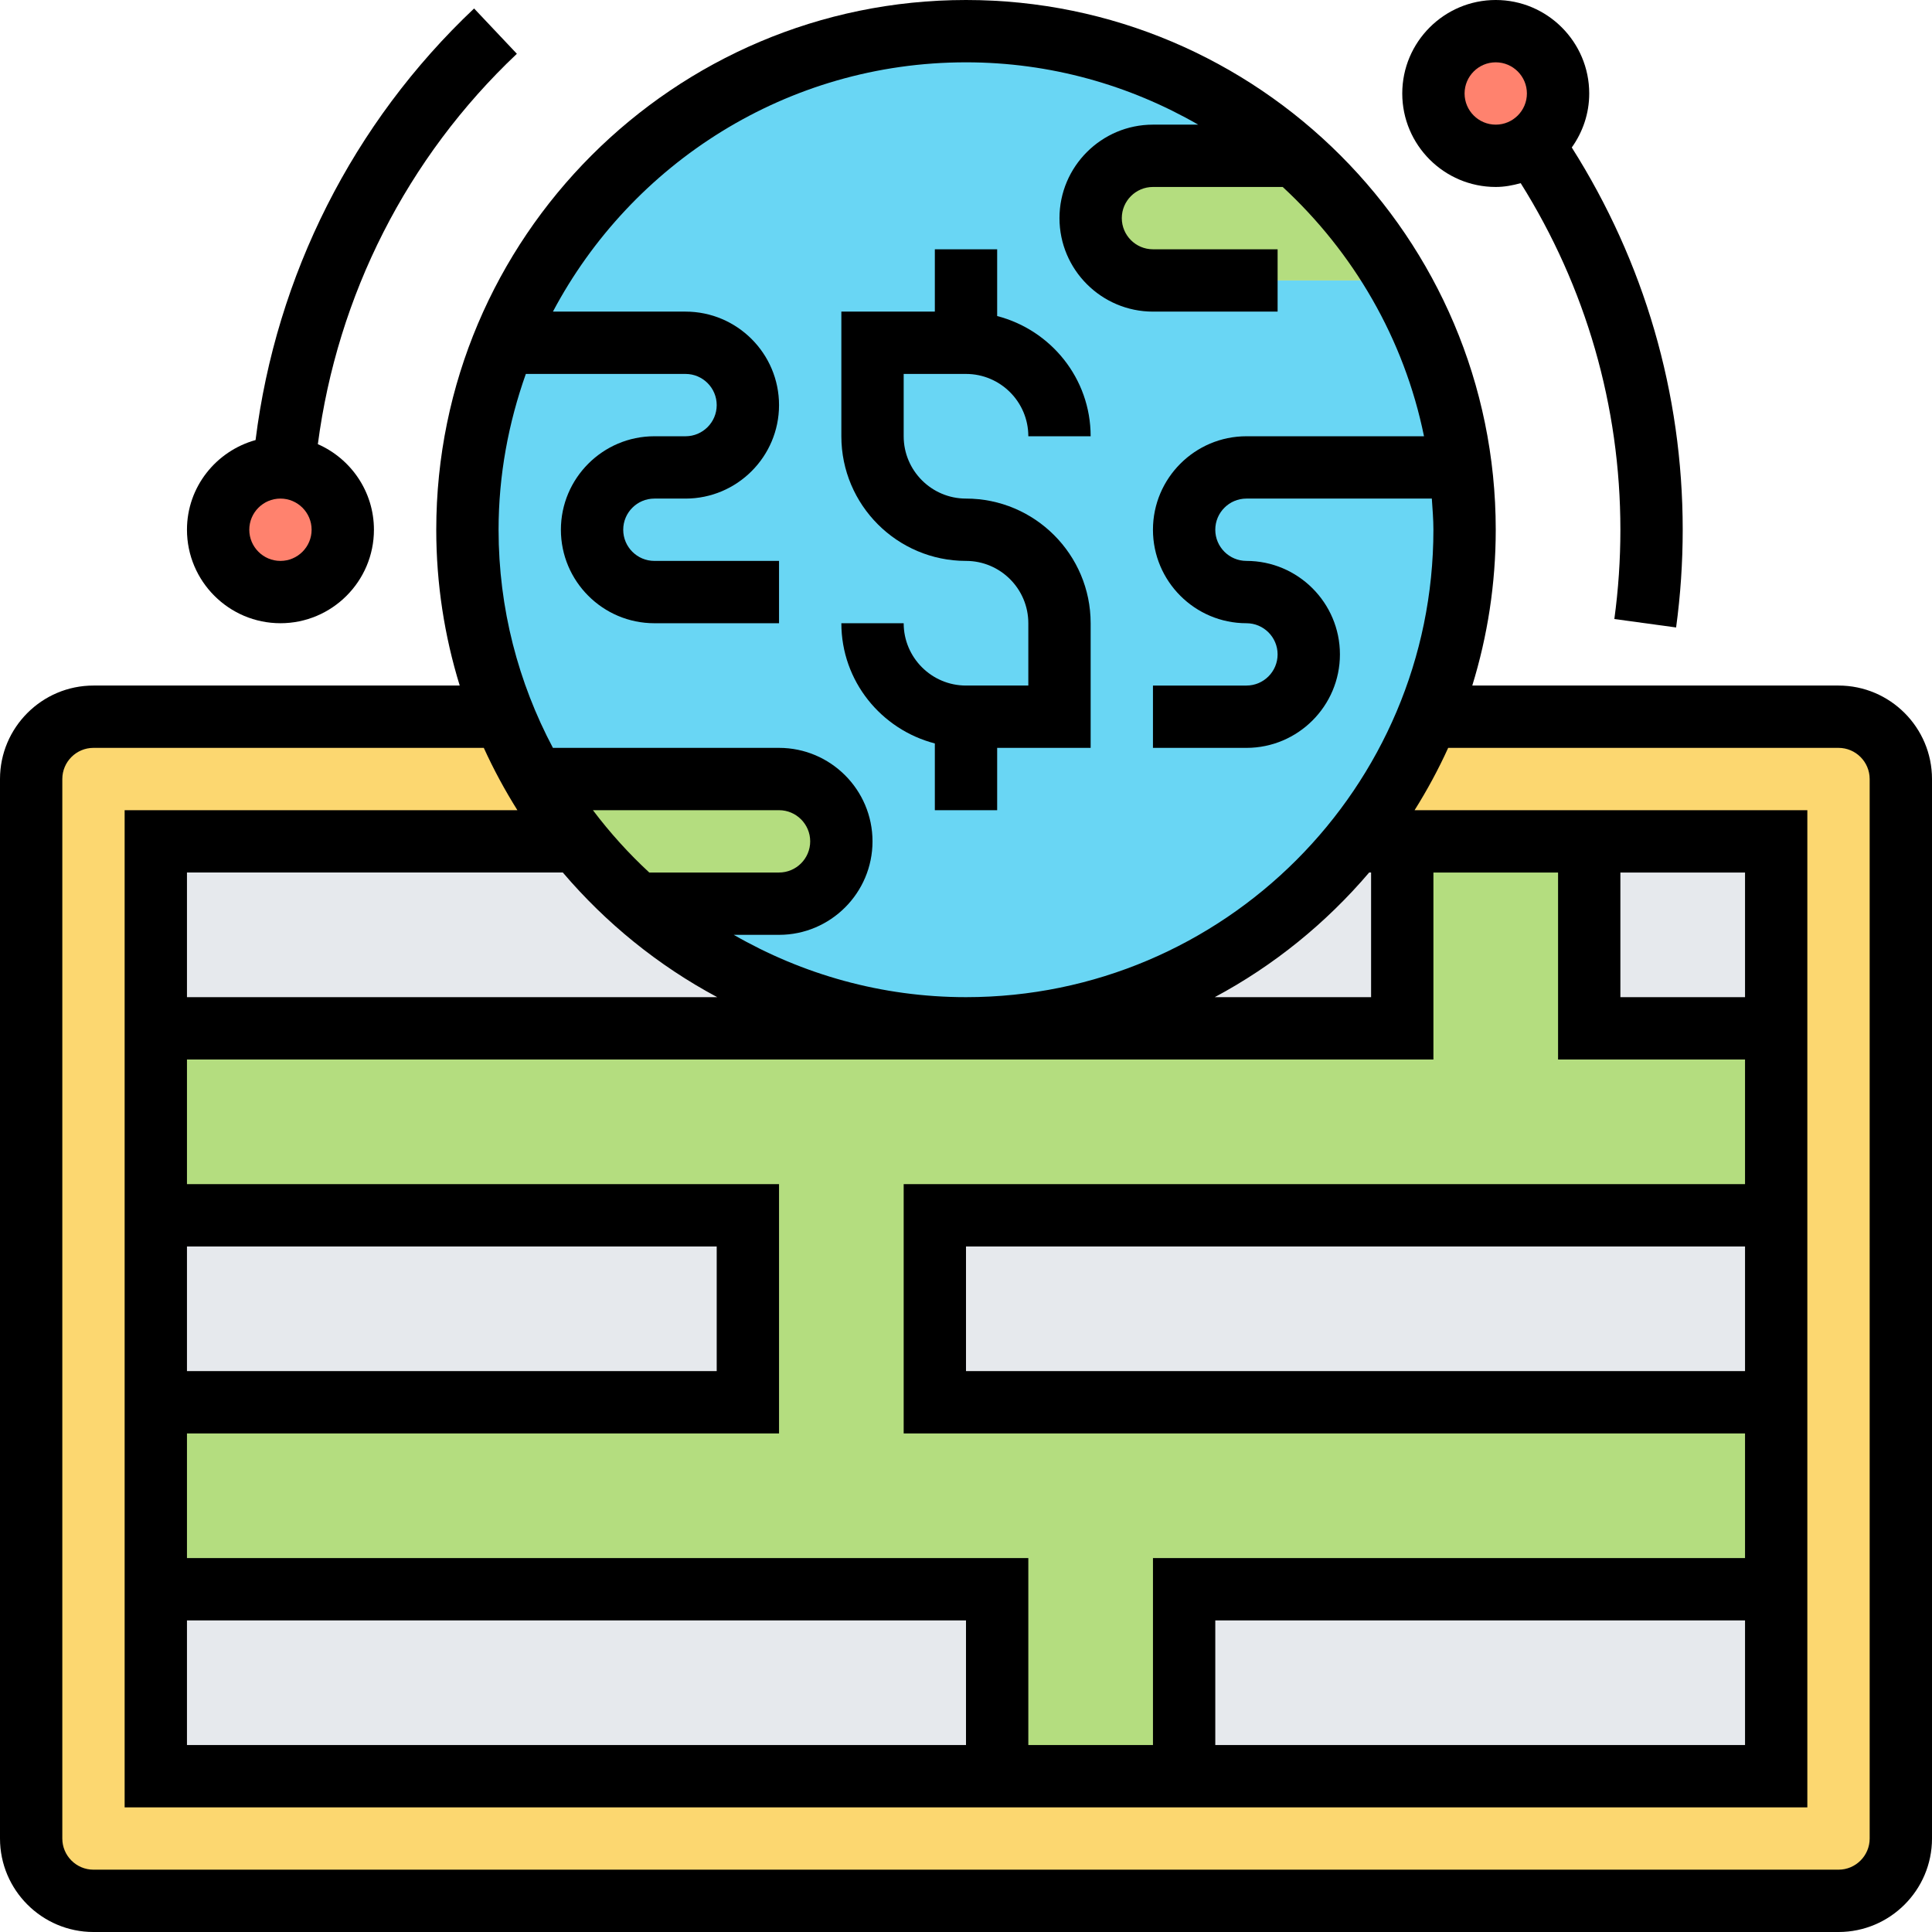 <svg height="496pt" viewBox="0 0 496 496" width="496pt" xmlns="http://www.w3.org/2000/svg"><path d="m358.879 72h-62.879c-4.398 0-8.398-1.762-11.281-4.719-2.957-2.883-4.719-6.883-4.719-11.281 0-8.801 7.199-16 16-16h36.641c10.398 9.121 19.281 19.922 26.238 32zm0 0" fill="#b4dd7f"/><path d="m72.719 120c8.48.398 15.281 7.441 15.281 16 0 8.801-7.199 16-16 16s-16-7.199-16-16 7.199-16 16-16zm0 0" fill="#ff826e"/><path d="m384 8c8.801 0 16 7.199 16 16 0 5.281-2.559 10-6.559 12.879-2.641 2-5.922 3.121-9.441 3.121-8.801 0-16-7.199-16-16s7.199-16 16-16zm0 0" fill="#ff826e"/><path d="m488 200v272c0 8.801-7.199 16-16 16h-448c-8.801 0-16-7.199-16-16v-272c0-8.801 7.199-16 16-16h105.359c2.16 5.52 4.801 10.879 7.762 16 3.199 5.602 6.879 10.961 10.957 16h-108.078v240h416v-240h-108.078c7.758-9.602 14.078-20.398 18.719-32h105.359c8.801 0 16 7.199 16 16zm0 0" fill="#fcd770"/><path d="m40 216h416v240h-416zm0 0" fill="#e6e9ed"/><path d="m456 360v48h-152v48h-48v-48h-216v-48h152v-48h-152v-48h320v-48h48v48h48v48h-216v48zm0 0" fill="#b4dd7f"/><path d="m374.961 120c.719 5.281 1.039 10.559 1.039 16 0 16.961-3.281 33.199-9.359 48-4.641 11.602-10.961 22.398-18.719 32-23.441 29.281-59.441 48-99.922 48-32.48 0-62.16-12.078-84.719-32h36.719c4.398 0 8.398-1.762 11.281-4.719 2.957-2.883 4.719-6.883 4.719-11.281 0-8.801-7.199-16-16-16h-62.879c-2.961-5.121-5.602-10.48-7.762-16-6.078-14.801-9.359-31.039-9.359-48s3.281-33.199 9.359-48c18.961-46.961 64.879-80 118.641-80 32.48 0 62.078 12.078 84.641 32h-36.641c-8.801 0-16 7.199-16 16 0 4.398 1.762 8.398 4.719 11.281 2.883 2.957 6.883 4.719 11.281 4.719h62.879c8.402 14.48 14 30.719 16.082 48zm0 0" fill="#69d6f4"/><path d="m137.121 200h62.879c8.801 0 16 7.199 16 16 0 4.398-1.762 8.398-4.719 11.281-2.883 2.957-6.883 4.719-11.281 4.719h-36.719c-5.52-4.879-10.641-10.238-15.203-16-4.078-5.039-7.758-10.398-10.957-16zm0 0" fill="#b4dd7f"/><path d="m472 176h-94.023c3.902-12.656 6.023-26.078 6.023-40 0-74.992-61.008-136-136-136s-136 61.008-136 136c0 13.922 2.121 27.344 6.023 40h-94.023c-13.23 0-24 10.77-24 24v272c0 13.23 10.77 24 24 24h448c13.23 0 24-10.77 24-24v-272c0-13.23-10.77-24-24-24zm-337-80h41c4.414 0 8 3.594 8 8s-3.586 8-8 8h-8c-13.23 0-24 10.77-24 24s10.77 24 24 24h32v-16h-32c-4.414 0-8-3.594-8-8s3.586-8 8-8h8c13.23 0 24-10.77 24-24s-10.77-24-24-24h-34.047c20.152-38.016 60.102-64 106.047-64 21.703 0 42.023 5.879 59.617 16h-11.617c-13.23 0-24 10.77-24 24s10.77 24 24 24h32v-16h-32c-4.414 0-8-3.594-8-8s3.586-8 8-8h33.312c18.121 16.754 31.16 38.922 36.273 64h-45.586c-13.23 0-24 10.77-24 24s10.77 24 24 24c4.414 0 8 3.594 8 8s-3.586 8-8 8h-24v16h24c13.23 0 24-10.77 24-24s-10.77-24-24-24c-4.414 0-8-3.594-8-8s3.586-8 8-8h47.594c.176 2.656.406 5.297.406 8 0 66.168-53.832 120-120 120-21.703 0-42.023-5.879-59.617-16h11.617c13.23 0 24-10.77 24-24s-10.77-24-24-24h-58.047c-8.875-16.734-13.953-35.777-13.953-56 0-14.039 2.551-27.465 7-40zm313 256h-200v-32h200zm0-96h-32v-32h32zm0 16v32h-216v64h216v32h-152v48h-32v-48h-216v-32h152v-64h-152v-32h320v-48h32v48zm0 144v32h-136v-32zm-295.777-208h47.777c4.414 0 8 3.594 8 8s-3.586 8-8 8h-33.312c-5.289-4.887-10.121-10.238-14.465-16zm31.914 48h-136.137v-32h96.496c11.062 12.992 24.48 23.895 39.641 32zm-136.137 64h136v32h-136zm0 96h200v32h-200zm303.504-192h.496v32h-40.137c15.16-8.105 28.578-19.008 39.641-32zm128.496 248c0 4.406-3.586 8-8 8h-448c-4.414 0-8-3.594-8-8v-272c0-4.406 3.586-8 8-8h100.207c2.52 5.543 5.418 10.879 8.625 16h-100.832v256h432v-256h-100.832c3.215-5.121 6.105-10.457 8.625-16h100.207c4.414 0 8 3.594 8 8zm0 0"/><path d="m248 176c-8.824 0-16-7.176-16-16h-16c0 14.863 10.23 27.289 24 30.863v17.137h16v-16h24v-32c0-17.648-14.352-32-32-32-8.824 0-16-7.176-16-16v-16h16c8.824 0 16 7.176 16 16h16c0-14.863-10.23-27.289-24-30.863v-17.137h-16v16h-24v32c0 17.648 14.352 32 32 32 8.824 0 16 7.176 16 16v16zm0 0"/><path d="m384 48c2.23 0 4.352-.406 6.406-.977 16.715 26.656 25.594 57.199 25.594 88.977 0 7.664-.52 15.367-1.551 22.922l15.855 2.168c1.129-8.273 1.695-16.715 1.695-25.09 0-35.07-9.887-68.777-28.48-98.137 2.801-3.926 4.48-8.688 4.48-13.863 0-13.23-10.77-24-24-24s-24 10.77-24 24 10.77 24 24 24zm0-32c4.414 0 8 3.594 8 8s-3.586 8-8 8-8-3.594-8-8 3.586-8 8-8zm0 0"/><path d="m72 160c13.23 0 24-10.77 24-24 0-9.816-5.938-18.258-14.398-21.969 5-38.168 22.871-73.566 51.094-100.223l-10.984-11.633c-31.16 29.426-50.816 68.594-56.102 110.801-10.121 2.816-17.609 12.016-17.609 23.023 0 13.23 10.77 24 24 24zm0-32c4.414 0 8 3.594 8 8s-3.586 8-8 8-8-3.594-8-8 3.586-8 8-8zm0 0"/></svg>